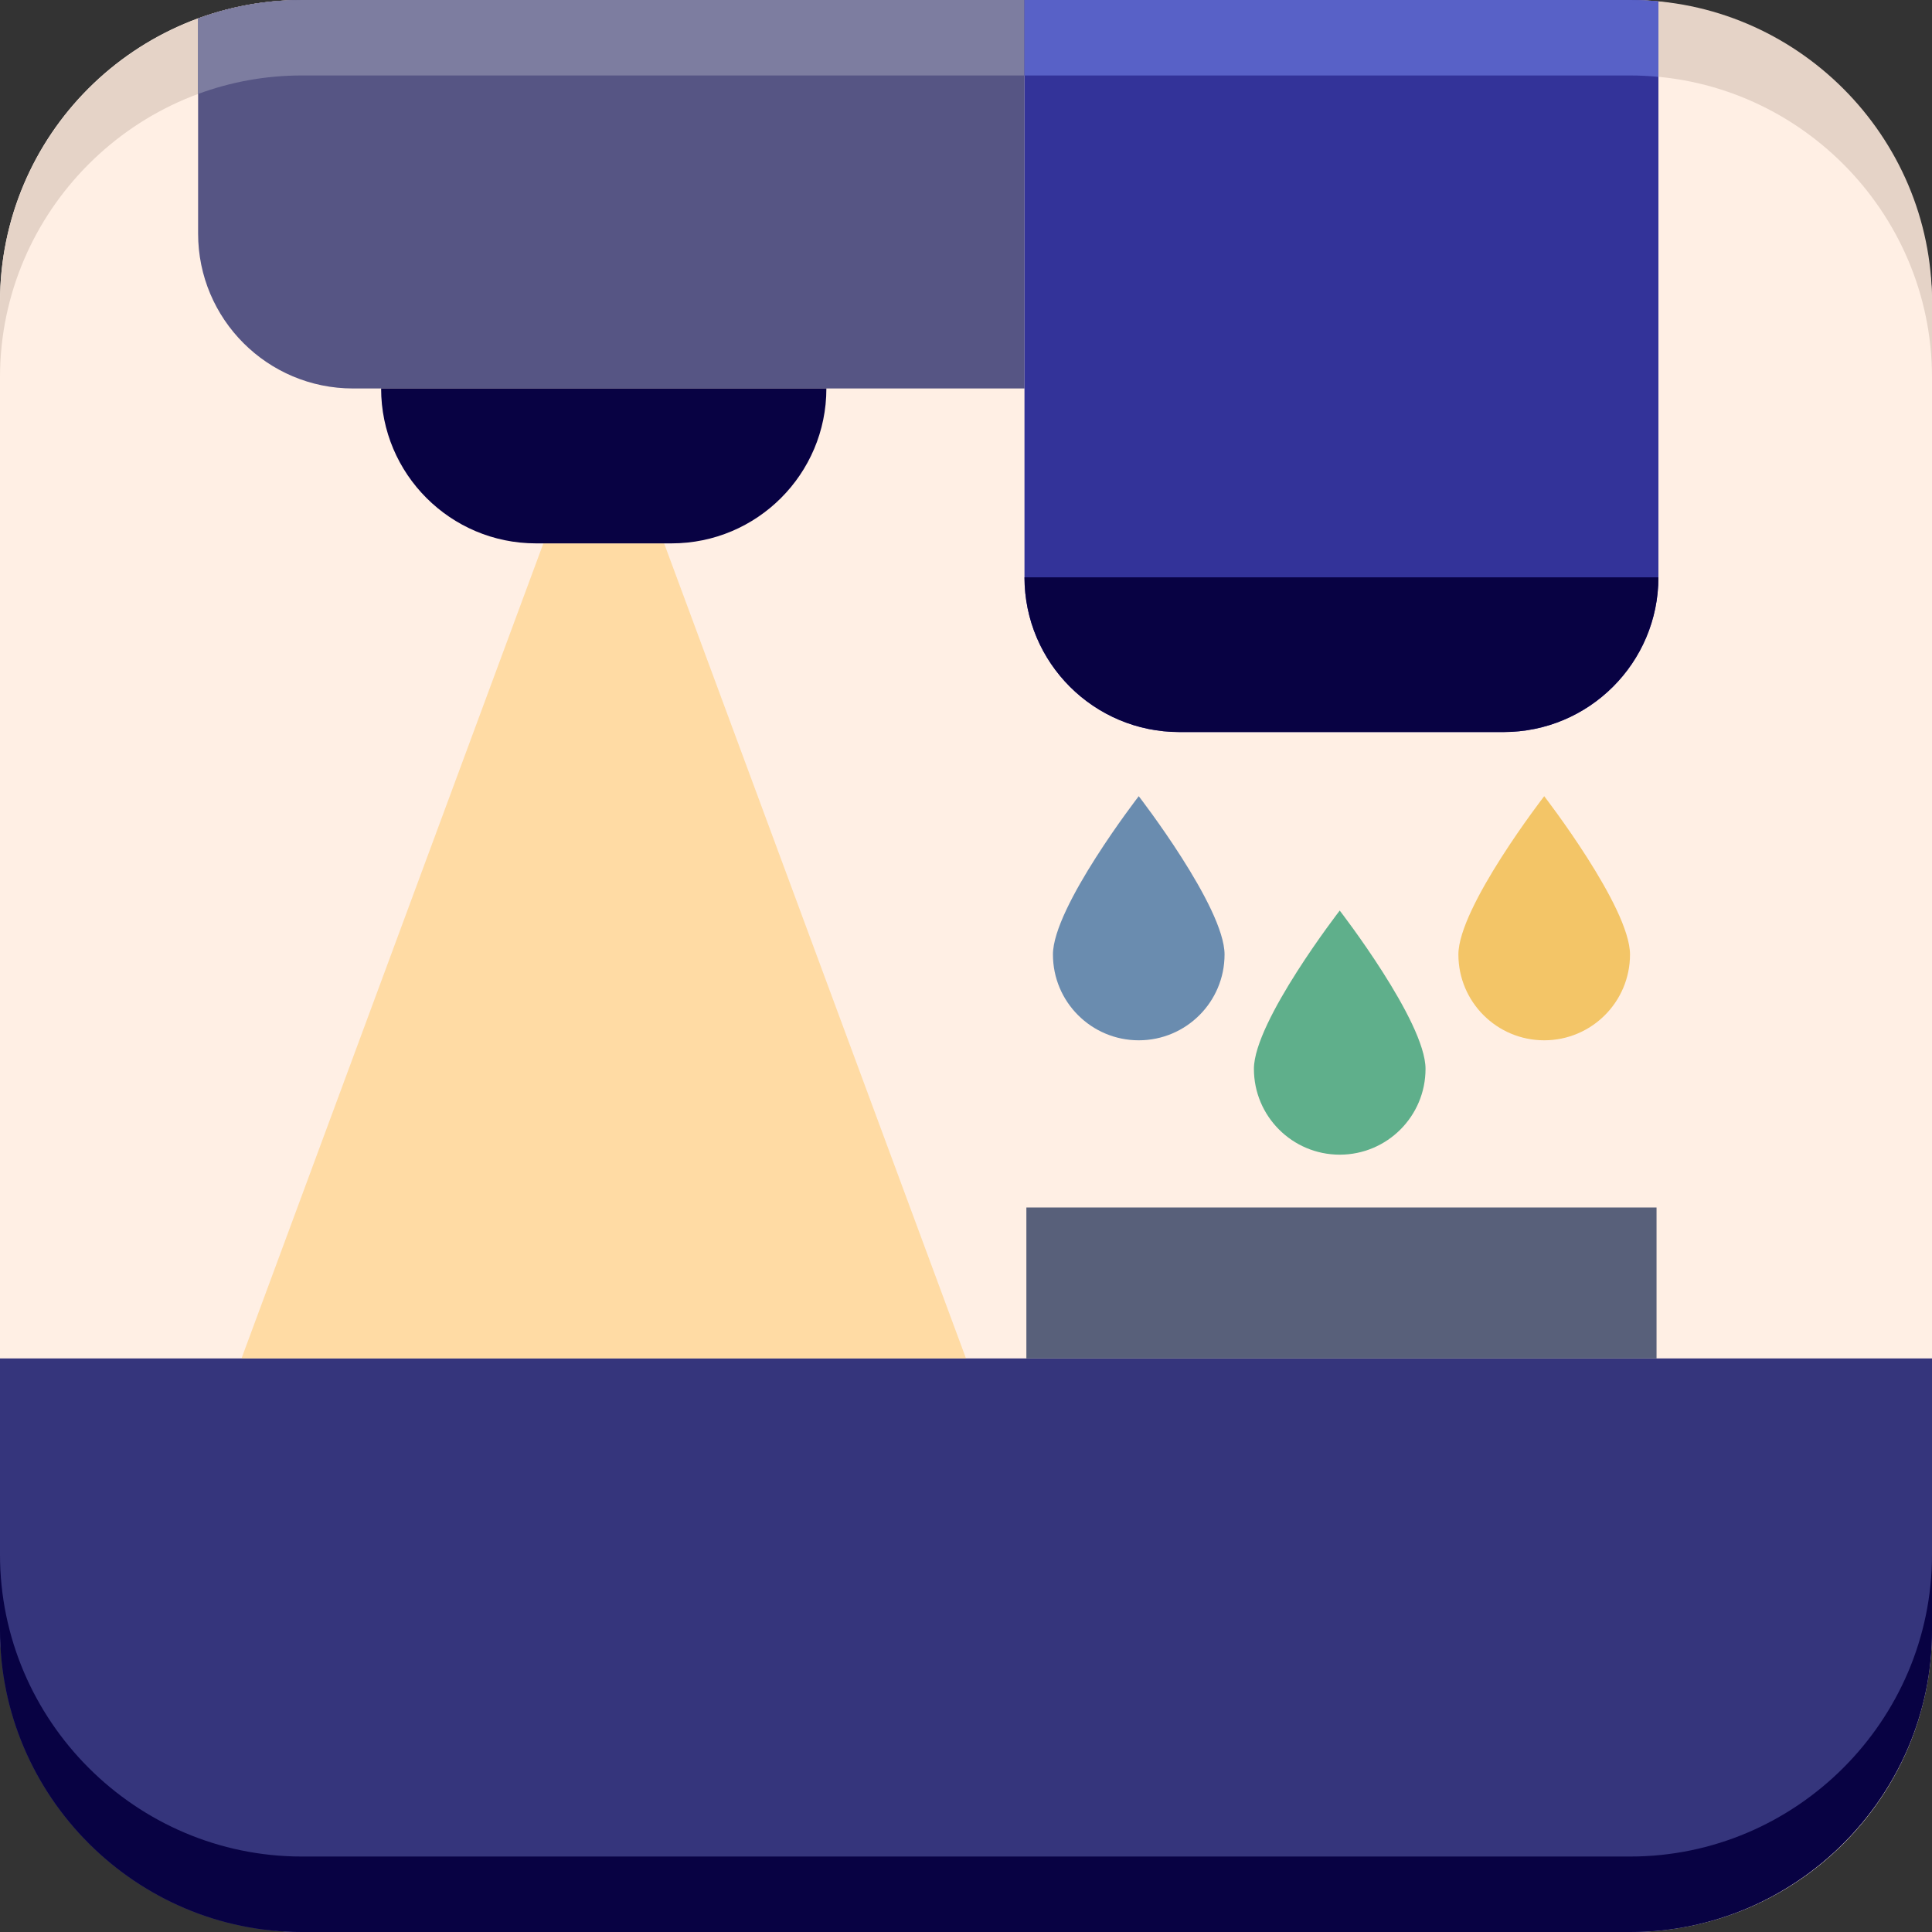 <?xml version="1.0" encoding="UTF-8"?>
<svg id="Layer_13" data-name="Layer 13" xmlns="http://www.w3.org/2000/svg" viewBox="0 0 512 512">
  <rect x="0" y="0" width="512" height="512" fill="#333333" stroke="none"/>
  <defs>
    <style>
      .cls-1 {
        fill: #58607a;
      }

      .cls-2 {
        fill: #ffd080;
        opacity: .64;
      }

      .cls-3 {
        fill: #339;
      }

      .cls-4 {
        fill: #35357c;
      }

      .cls-5 {
        fill: #5861c7;
      }

      .cls-6 {
        fill: #565584;
      }

      .cls-7 {
        fill: #ffefe4;
      }

      .cls-8 {
        fill: #e5d3c7;
      }

      .cls-9 {
        fill: #5faf8b;
      }

      .cls-10 {
        fill: #6a8caf;
      }

      .cls-11 {
        fill: #080243;
      }

      .cls-12 {
        fill: #f3c567;
      }

      .cls-13 {
        fill: #7d7da0;
      }
    </style>
  </defs>
  <rect class="cls-7" x="0" width="512" height="512" rx="80" ry="80" transform="translate(512 512) rotate(180)"/>
  <path class="cls-4" d="M0,360v72c0,44,36,80,80,80h352c44,0,80-36,80-80v-72H0Z"/>
  <path class="cls-8" d="M80,20h352c44,0,80,36,80,80v-20c0-44-36-80-80-80H80C36,0,0,36,0,80v20C0,56,36,20,80,20Z"/>
  <path class="cls-11" d="M80,512h352c44,0,80-36,80-80v-20c0,44-36,80-80,80H80c-44,0-80-36-80-80v20c0,44,36,80,80,80Z"/>
  <path class="cls-6" d="M52.5,61.9c0,22.67,18.38,41.05,41.05,41.05h177.95V0H80c-9.65,0-18.91,1.73-27.5,4.9v57Z"/>
  <path class="cls-13" d="M74.86.18c-.85.05-1.7.11-2.55.2-.5.05-1,.11-1.5.17-.76.09-1.52.18-2.28.29-.53.08-1.05.16-1.57.25-.72.12-1.44.25-2.16.39-.53.1-1.06.21-1.58.32-.71.15-1.41.32-2.12.49-.51.13-1.03.25-1.54.38-.73.19-1.45.41-2.17.62-.47.14-.94.27-1.41.42-.88.28-1.76.58-2.62.89-.29.1-.58.19-.87.3v20c8.59-3.17,17.85-4.9,27.5-4.9h191.5V0H80c-1.3,0-2.59.04-3.87.1-.43.02-.85.06-1.27.09Z"/>
  <polygon class="cls-2" points="256 360 64 360 144 144 176 144 256 360"/>
  <path class="cls-11" d="M219,102.95h-118c0,22.67,18.38,41.05,41.05,41.05h35.9c22.67,0,41.05-18.38,41.05-41.05h0Z"/>
  <path class="cls-3" d="M312.55,194h85.9c22.67,0,41.05-18.38,41.05-41.05V.37s0,0,0,0c-1.23-.12-2.46-.21-3.71-.27-1.26-.06-2.52-.1-3.79-.1h-160.5v152.95c0,22.67,18.38,41.05,41.05,41.05Z"/>
  <path class="cls-5" d="M432,20c2.53,0,5.03.13,7.5.37V.37s0,0-.01,0c-1.23-.12-2.46-.21-3.7-.27-1.26-.06-2.52-.1-3.79-.1h-160.5v20h160.5Z"/>
  <path class="cls-11" d="M271.5,153c.03,22.65,18.4,41,41.05,41h85.9c22.65,0,41.02-18.35,41.05-41h-168Z"/>
  <rect class="cls-1" x="272" y="320" width="167" height="40"/>
  <path class="cls-9" d="M377.78,283.26c0,12.56-10.18,22.74-22.74,22.74s-22.74-10.18-22.74-22.74,22.74-41.95,22.74-41.95c0,0,22.74,29.39,22.74,41.95Z"/>
  <path class="cls-12" d="M431.97,252.95c0,12.56-10.18,22.74-22.74,22.74s-22.74-10.18-22.74-22.74,22.74-41.95,22.74-41.95c0,0,22.74,29.39,22.74,41.95Z"/>
  <path class="cls-10" d="M324.52,252.95c0,12.56-10.18,22.74-22.74,22.74s-22.74-10.18-22.74-22.74,22.74-41.95,22.74-41.95c0,0,22.74,29.39,22.74,41.95Z"/>
</svg>